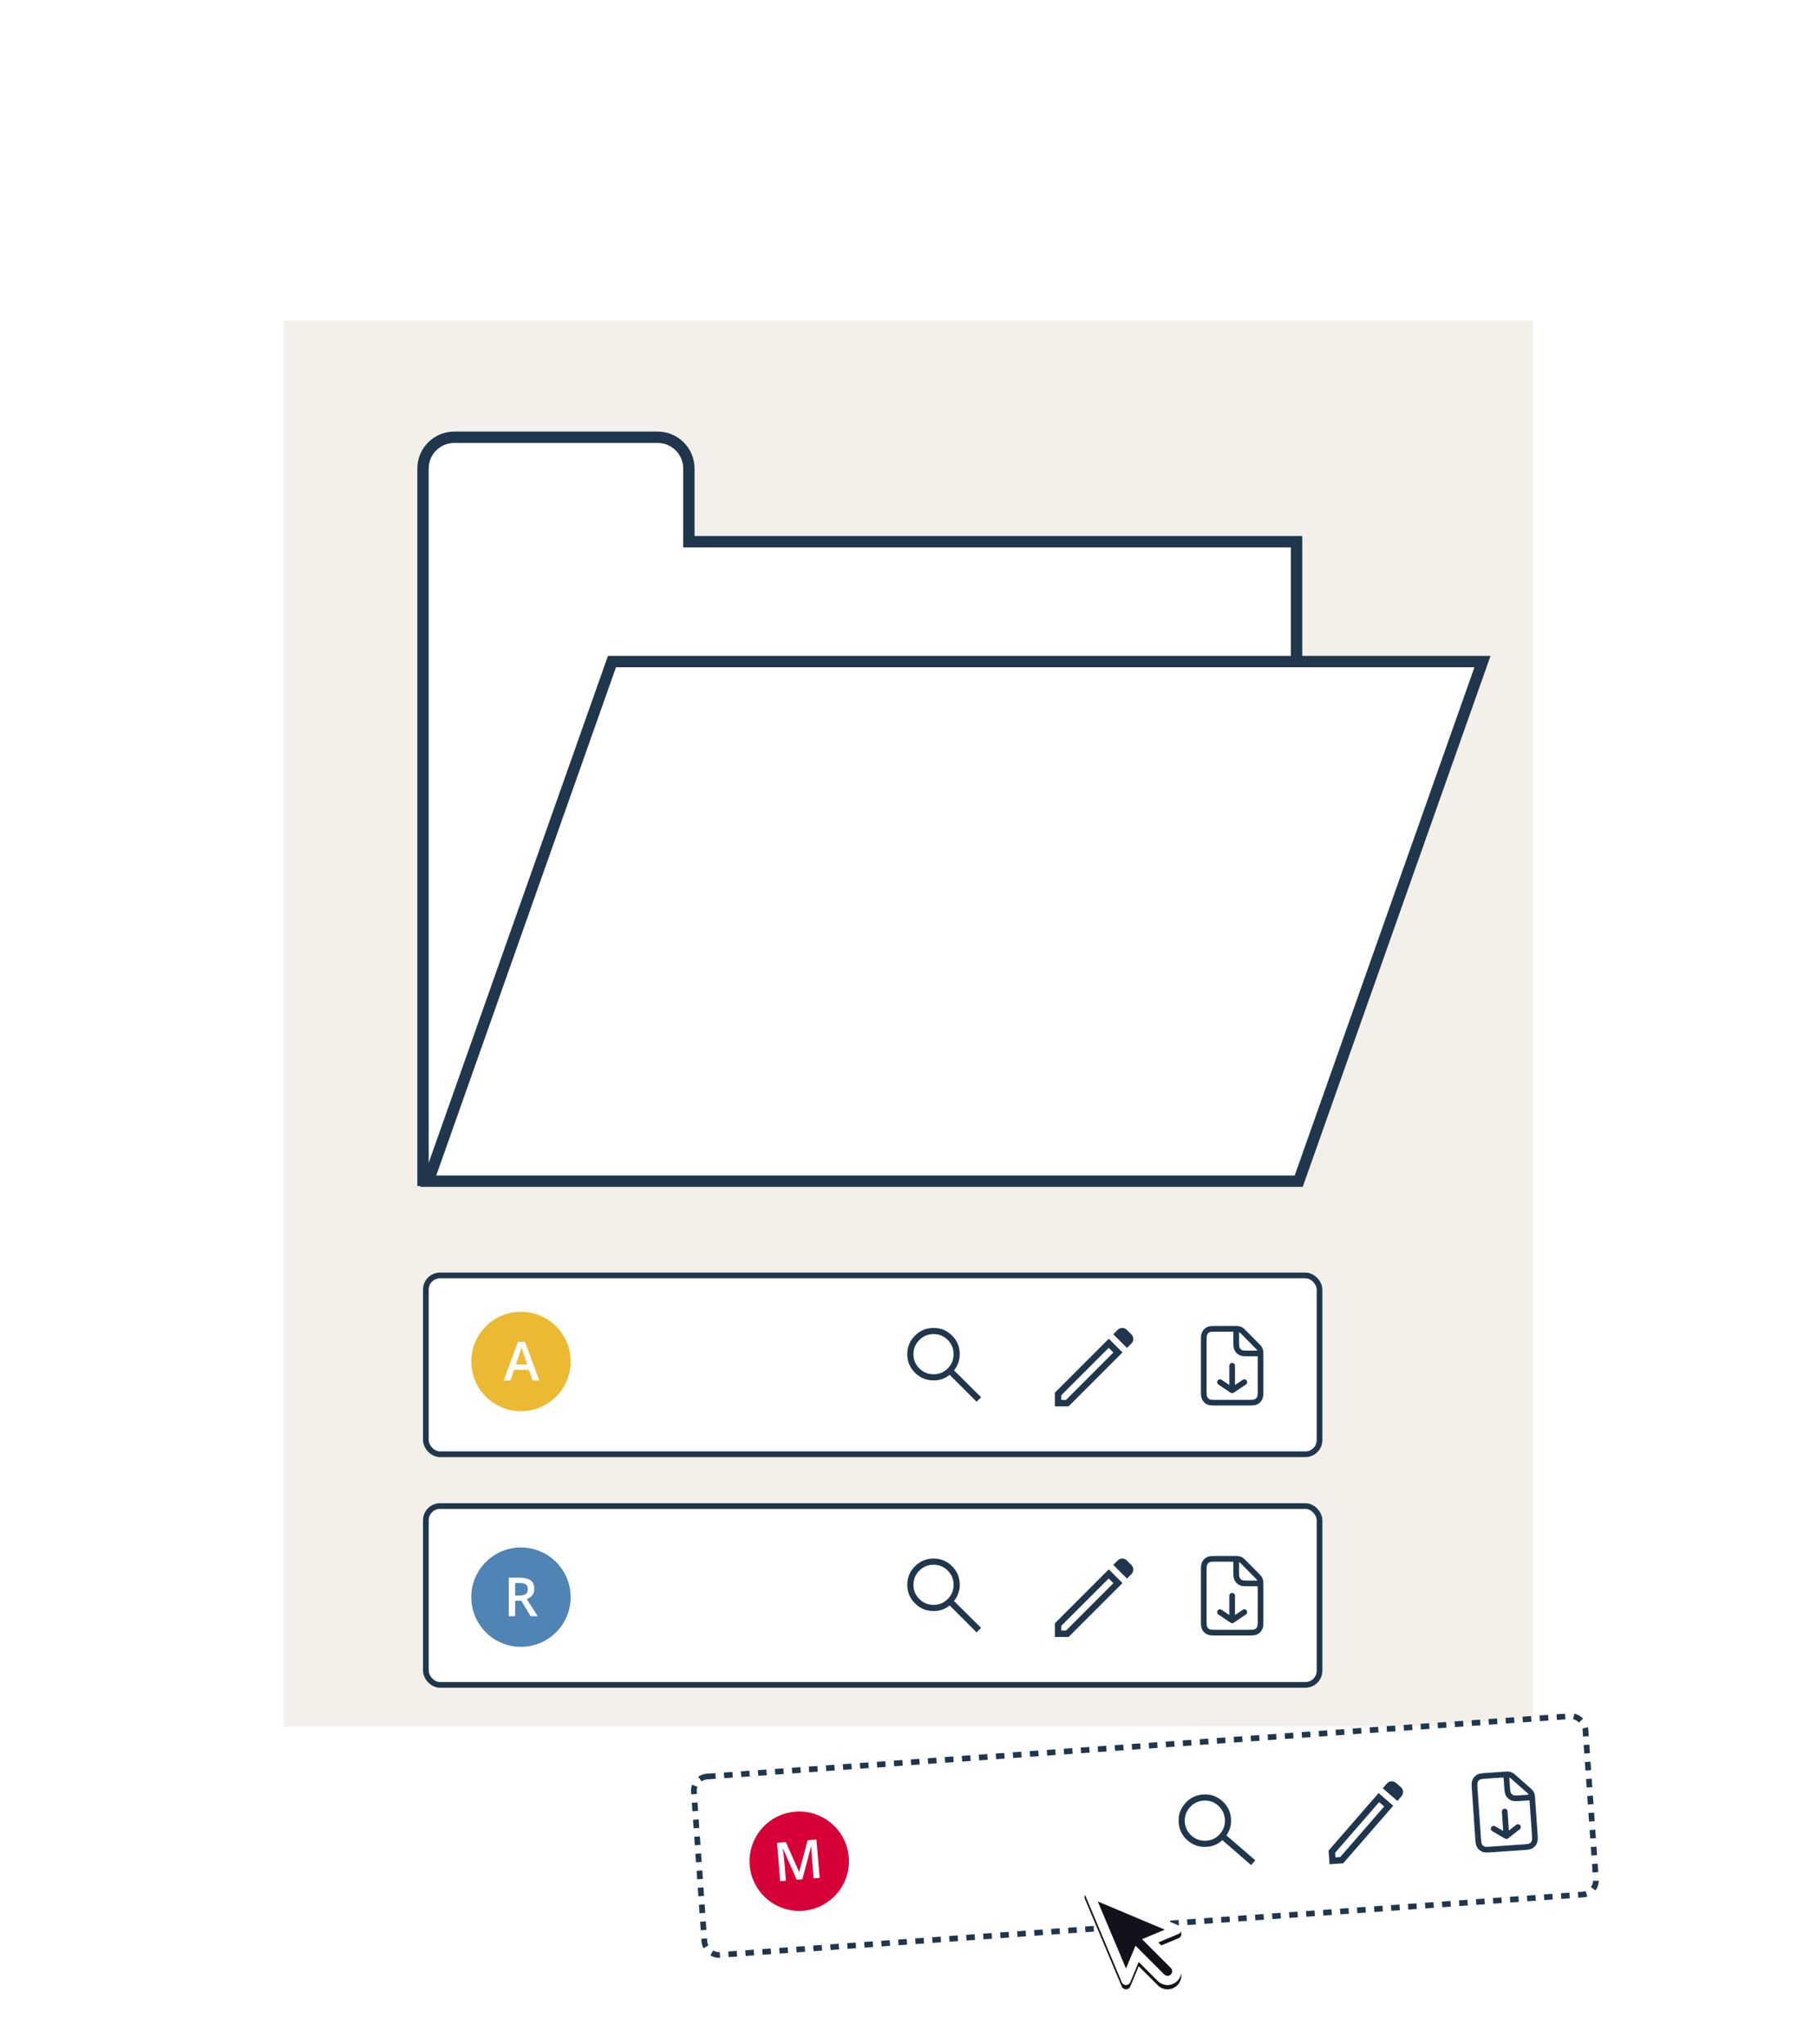 <?xml version="1.0" encoding="utf-8"?>
<svg xmlns="http://www.w3.org/2000/svg" width="640" height="720" viewBox="0 0 640 720" fill="none">
<rect width="440" height="495" transform="translate(100 113)" fill="#F2F0E9"/>
<rect x="150" y="449.191" width="314.78" height="62.98" rx="5" fill="white" stroke="#20364C" stroke-width="2"/>
<circle cx="183.5" cy="479.5" r="17.5" fill="#ECBA32"/>
<path d="M187.606 486.2L186.279 482.434H181.093L179.767 486.2H177.419L182.466 472.581H184.934L189.972 486.2H187.606ZM185.704 480.522L184.415 476.812C184.365 476.651 184.294 476.425 184.201 476.134C184.108 475.837 184.016 475.537 183.923 475.234C183.83 474.925 183.753 474.665 183.691 474.455C183.629 474.709 183.552 474.993 183.459 475.309C183.372 475.618 183.286 475.909 183.199 476.181C183.119 476.453 183.057 476.663 183.014 476.812L181.715 480.522H185.704Z" fill="white"/>
<path d="M343.978 493.678L334.484 484.183C333.762 484.809 332.919 485.296 331.957 485.645C330.994 485.994 329.971 486.169 328.888 486.169C326.289 486.169 324.087 485.266 322.282 483.461C320.477 481.656 319.574 479.478 319.574 476.927C319.574 474.376 320.477 472.198 322.282 470.393C324.087 468.588 326.277 467.686 328.852 467.686C331.403 467.686 333.575 468.588 335.368 470.393C337.161 472.198 338.058 474.376 338.058 476.927C338.058 477.962 337.889 478.961 337.552 479.924C337.215 480.886 336.71 481.789 336.036 482.631L345.566 492.089L343.978 493.678ZM328.852 484.003C330.801 484.003 332.462 483.311 333.834 481.927C335.206 480.543 335.892 478.877 335.892 476.927C335.892 474.978 335.206 473.311 333.834 471.927C332.462 470.543 330.801 469.852 328.852 469.852C326.879 469.852 325.2 470.543 323.816 471.927C322.432 473.311 321.74 474.978 321.74 476.927C321.74 478.877 322.432 480.543 323.816 481.927C325.2 483.311 326.879 484.003 328.852 484.003Z" fill="#20364C"/>
<path d="M373.819 493.042H375.477L392.168 476.351L390.51 474.693L373.819 491.384V493.042ZM396.952 474.731L392.13 469.908L393.712 468.326C394.139 467.899 394.667 467.686 395.295 467.686C395.923 467.686 396.45 467.899 396.877 468.326L398.535 469.984C398.962 470.411 399.175 470.938 399.175 471.566C399.175 472.194 398.962 472.722 398.535 473.149L396.952 474.731ZM395.37 476.313L376.381 495.302H371.559V490.48L390.547 471.491L395.37 476.313ZM391.339 475.522L390.51 474.693L392.168 476.351L391.339 475.522Z" fill="#20364C"/>
<path d="M434 481V489.667M434 489.667L438.286 486.778M434 489.667L429.714 486.778M435.428 468.001C435.292 468 435.139 468 434.964 468H428.572C426.972 468 426.171 468 425.56 468.315C425.022 468.592 424.585 469.033 424.311 469.577C424 470.195 424 471.005 424 472.623V489.378C424 490.996 424 491.805 424.311 492.423C424.585 492.966 425.022 493.408 425.56 493.685C426.17 494 426.97 494 428.567 494H439.433C441.03 494 441.828 494 442.439 493.685C442.976 493.408 443.415 492.966 443.689 492.422C444 491.805 444 490.998 444 489.383V477.137C444 476.96 444 476.805 443.998 476.667M435.428 468.001C435.836 468.005 436.095 468.02 436.341 468.08C436.633 468.151 436.911 468.268 437.167 468.426C437.455 468.605 437.702 468.855 438.196 469.354L442.661 473.869C443.155 474.368 443.401 474.618 443.578 474.909C443.734 475.168 443.85 475.449 443.92 475.744C443.979 475.993 443.994 476.254 443.998 476.667M435.428 468.001V472.044C435.428 473.662 435.428 474.471 435.74 475.089C436.014 475.632 436.451 476.075 436.988 476.352C437.599 476.667 438.398 476.667 439.995 476.667H443.998M443.998 476.667H444" stroke="#20364C" stroke-width="2" stroke-linecap="round" stroke-linejoin="round"/>
<rect x="150" y="530.417" width="314.78" height="62.98" rx="5" fill="white" stroke="#20364C" stroke-width="2"/>
<circle cx="183.5" cy="562.5" r="17.5" fill="#4F84B5"/>
<path d="M183.027 555.637C184.196 555.637 185.161 555.779 185.922 556.063C186.689 556.348 187.258 556.781 187.629 557.362C188.006 557.944 188.195 558.683 188.195 559.58C188.195 560.248 188.071 560.817 187.823 561.287C187.576 561.757 187.251 562.146 186.849 562.456C186.447 562.765 186.017 563.012 185.56 563.198L189.41 569.2H186.896L183.621 563.764H181.441V569.2H179.214V555.637H183.027ZM182.879 557.492H181.441V561.927H182.981C184.014 561.927 184.762 561.735 185.226 561.352C185.696 560.968 185.931 560.402 185.931 559.654C185.931 558.868 185.68 558.312 185.179 557.984C184.685 557.656 183.918 557.492 182.879 557.492Z" fill="white"/>
<path d="M343.978 574.903L334.484 565.409C333.762 566.035 332.919 566.522 331.957 566.871C330.994 567.22 329.971 567.394 328.888 567.394C326.289 567.394 324.087 566.492 322.282 564.687C320.477 562.882 319.574 560.704 319.574 558.153C319.574 555.602 320.477 553.424 322.282 551.619C324.087 549.814 326.277 548.911 328.852 548.911C331.403 548.911 333.575 549.814 335.368 551.619C337.161 553.424 338.058 555.602 338.058 558.153C338.058 559.188 337.889 560.186 337.552 561.149C337.215 562.112 336.71 563.014 336.036 563.857L345.566 573.315L343.978 574.903ZM328.852 565.228C330.801 565.228 332.462 564.537 333.834 563.153C335.206 561.769 335.892 560.102 335.892 558.153C335.892 556.203 335.206 554.537 333.834 553.153C332.462 551.769 330.801 551.077 328.852 551.077C326.879 551.077 325.2 551.769 323.816 553.153C322.432 554.537 321.74 556.203 321.74 558.153C321.74 560.102 322.432 561.769 323.816 563.153C325.2 564.537 326.879 565.228 328.852 565.228Z" fill="#20364C"/>
<path d="M373.819 574.267H375.477L392.168 557.577L390.51 555.919L373.819 572.61V574.267ZM396.952 555.957L392.13 551.134L393.712 549.552C394.139 549.125 394.667 548.911 395.295 548.911C395.923 548.911 396.45 549.125 396.877 549.552L398.535 551.209C398.962 551.636 399.175 552.164 399.175 552.792C399.175 553.42 398.962 553.947 398.535 554.374L396.952 555.957ZM395.37 557.539L376.381 576.528H371.559V571.705L390.547 552.716L395.37 557.539ZM391.339 556.748L390.51 555.919L392.168 557.577L391.339 556.748Z" fill="#20364C"/>
<path d="M434 562V570.667M434 570.667L438.286 567.778M434 570.667L429.714 567.778M435.428 549.001C435.292 549 435.139 549 434.964 549H428.572C426.972 549 426.171 549 425.56 549.315C425.022 549.592 424.585 550.033 424.311 550.577C424 551.195 424 552.005 424 553.623V570.378C424 571.996 424 572.805 424.311 573.423C424.585 573.966 425.022 574.408 425.56 574.685C426.17 575 426.97 575 428.567 575H439.433C441.03 575 441.828 575 442.439 574.685C442.976 574.408 443.415 573.966 443.689 573.422C444 572.805 444 571.998 444 570.383V558.137C444 557.96 444 557.805 443.998 557.667M435.428 549.001C435.836 549.005 436.095 549.02 436.341 549.08C436.633 549.151 436.911 549.268 437.167 549.426C437.455 549.605 437.702 549.855 438.196 550.354L442.661 554.869C443.155 555.368 443.401 555.618 443.578 555.909C443.734 556.168 443.85 556.449 443.92 556.744C443.979 556.993 443.994 557.254 443.998 557.667M435.428 549.001V553.044C435.428 554.662 435.428 555.471 435.74 556.089C436.014 556.632 436.451 557.075 436.988 557.352C437.599 557.667 438.398 557.667 439.995 557.667H443.998M443.998 557.667H444" stroke="#20364C" stroke-width="2" stroke-linecap="round" stroke-linejoin="round"/>
<rect x="244.067" y="626.025" width="314.78" height="62.98" rx="5" transform="rotate(-4 244.067 626.025)" fill="white" stroke="#20364C" stroke-width="2" stroke-dasharray="3 3"/>
<circle cx="281.519" cy="655.5" r="17.5" transform="rotate(-4.743 281.519 655.5)" fill="#D70036"/>
<path d="M280.645 662.047L275.816 651.081L275.733 651.088C275.772 651.339 275.822 651.682 275.883 652.118C275.944 652.553 276.005 653.02 276.065 653.518C276.124 654.016 276.173 654.493 276.211 654.949L276.826 662.364L274.811 662.531L273.689 649.014L276.805 648.755L281.445 659.234L281.5 659.23L284.479 648.119L287.585 647.861L288.707 661.378L286.59 661.553L285.965 654.028C285.931 653.615 285.9 653.167 285.873 652.685C285.851 652.203 285.832 651.745 285.815 651.312C285.803 650.879 285.793 650.532 285.784 650.272L285.71 650.279L282.605 661.884L280.645 662.047Z" fill="white"/>
<path d="M440.675 656.872L430.542 648.063C429.865 648.738 429.059 649.283 428.123 649.698C427.187 650.113 426.178 650.359 425.098 650.434C422.505 650.615 420.245 649.869 418.319 648.194C416.392 646.519 415.34 644.41 415.162 641.865C414.984 639.32 415.733 637.084 417.407 635.158C419.082 633.231 421.204 632.178 423.773 631.998C426.318 631.82 428.547 632.569 430.462 634.245C432.376 635.92 433.423 638.03 433.601 640.575C433.673 641.608 433.574 642.616 433.305 643.6C433.036 644.583 432.595 645.519 431.982 646.406L442.149 655.177L440.675 656.872ZM424.911 648.276C426.856 648.14 428.464 647.334 429.736 645.858C431.008 644.382 431.576 642.671 431.44 640.726C431.304 638.782 430.503 637.167 429.038 635.882C427.573 634.597 425.869 634.023 423.924 634.159C421.955 634.297 420.329 635.104 419.045 636.581C417.761 638.058 417.187 639.769 417.323 641.714C417.459 643.658 418.265 645.273 419.742 646.556C421.219 647.84 422.942 648.414 424.911 648.276Z" fill="#20364C"/>
<path d="M470.399 654.156L472.053 654.041L487.538 636.226L485.769 634.688L470.283 652.502L470.399 654.156ZM492.198 634.276L487.051 629.802L488.519 628.113C488.916 627.657 489.427 627.408 490.053 627.364C490.68 627.32 491.221 627.496 491.676 627.892L493.446 629.43C493.902 629.827 494.151 630.338 494.195 630.964C494.239 631.591 494.063 632.132 493.667 632.588L492.198 634.276ZM490.73 635.965L473.112 656.233L468.301 656.569L467.965 651.758L485.583 631.491L490.73 635.965ZM486.654 635.457L485.769 634.688L487.538 636.226L486.654 635.457Z" fill="#20364C"/>
<path d="M530 638L530.594 646.646M530.594 646.646L534.672 643.47M530.594 646.646L526.121 644.058M530.534 624.934C530.398 624.942 530.245 624.952 530.071 624.964L523.694 625.402C522.097 625.512 521.299 625.567 520.71 625.923C520.193 626.236 519.788 626.707 519.552 627.268C519.283 627.906 519.339 628.713 519.45 630.327L520.598 647.044C520.709 648.658 520.764 649.464 521.118 650.06C521.428 650.583 521.894 650.994 522.449 651.234C523.08 651.506 523.878 651.451 525.471 651.342L536.311 650.597C537.905 650.487 538.701 650.433 539.289 650.077C539.806 649.764 540.213 649.292 540.449 648.731C540.717 648.094 540.662 647.289 540.551 645.678L539.712 633.461C539.7 633.284 539.689 633.129 539.678 632.991M530.534 624.934C530.942 624.909 531.2 624.907 531.45 624.95C531.746 625 532.032 625.098 532.298 625.238C532.598 625.397 532.862 625.629 533.388 626.094L538.152 630.292C538.68 630.756 538.942 630.988 539.138 631.267C539.312 631.514 539.447 631.787 539.537 632.076C539.613 632.321 539.646 632.58 539.678 632.991M530.534 624.934L530.812 628.967C530.922 630.582 530.978 631.388 531.331 631.983C531.641 632.507 532.108 632.919 532.663 633.158C533.294 633.43 534.091 633.375 535.685 633.266L539.678 632.991M539.678 632.991L539.68 632.991" stroke="#20364C" stroke-width="2" stroke-linecap="round" stroke-linejoin="round"/>
<path d="M456.687 415.701H149V165C149 158.925 153.925 154 160 154H231.644C237.719 154 242.644 158.925 242.644 165V190.789H456.687V415.701Z" fill="white" stroke="#20364C" stroke-width="4"/>
<path d="M150.829 416L215.554 233H522.171L457.446 416H150.829Z" fill="white" stroke="#20364C" stroke-width="4"/>
<g filter="url(#filter0_d_3300_96154)">
<path fill-rule="evenodd" clip-rule="evenodd" d="M382.132 667.259L395.117 698.123C395.676 699.452 397.559 699.449 398.114 698.119L401.09 690.982L407.795 697.687C409.698 699.591 412.784 699.591 414.687 697.687C416.591 695.784 416.591 692.698 414.687 690.795L407.982 684.09L415.119 681.114C416.449 680.559 416.452 678.676 415.123 678.117L384.259 665.132C382.917 664.567 381.567 665.917 382.132 667.259Z" fill="#12131A"/>
</g>
<path fill-rule="evenodd" clip-rule="evenodd" d="M399.958 685.256L410.093 695.39C410.727 696.024 411.756 696.024 412.39 695.39C413.024 694.756 413.024 693.727 412.39 693.093L402.256 682.958L410.289 679.608L386.672 669.672L396.608 693.289L399.958 685.256ZM415.119 681.114C416.449 680.559 416.452 678.676 415.123 678.117L384.259 665.132C382.917 664.567 381.567 665.917 382.132 667.259L395.117 698.123C395.676 699.452 397.559 699.449 398.114 698.119L401.09 690.982L407.795 697.687C409.698 699.591 412.784 699.591 414.687 697.687C416.591 695.784 416.591 692.698 414.687 690.795L407.982 684.09L415.119 681.114Z" fill="white"/>
<defs>
<filter id="filter0_d_3300_96154" x="379" y="663.5" width="40.118" height="40.118" filterUnits="userSpaceOnUse" color-interpolation-filters="sRGB">
<feFlood flood-opacity="0" result="BackgroundImageFix"/>
<feColorMatrix in="SourceAlpha" type="matrix" values="0 0 0 0 0 0 0 0 0 0 0 0 0 0 0 0 0 0 127 0" result="hardAlpha"/>
<feOffset dy="1.5"/>
<feGaussianBlur stdDeviation="1.5"/>
<feComposite in2="hardAlpha" operator="out"/>
<feColorMatrix type="matrix" values="0 0 0 0 0.071 0 0 0 0 0.075 0 0 0 0 0.102 0 0 0 0.25 0"/>
<feBlend mode="normal" in2="BackgroundImageFix" result="effect1_dropShadow_3300_96154"/>
<feBlend mode="normal" in="SourceGraphic" in2="effect1_dropShadow_3300_96154" result="shape"/>
</filter>
</defs>
</svg>